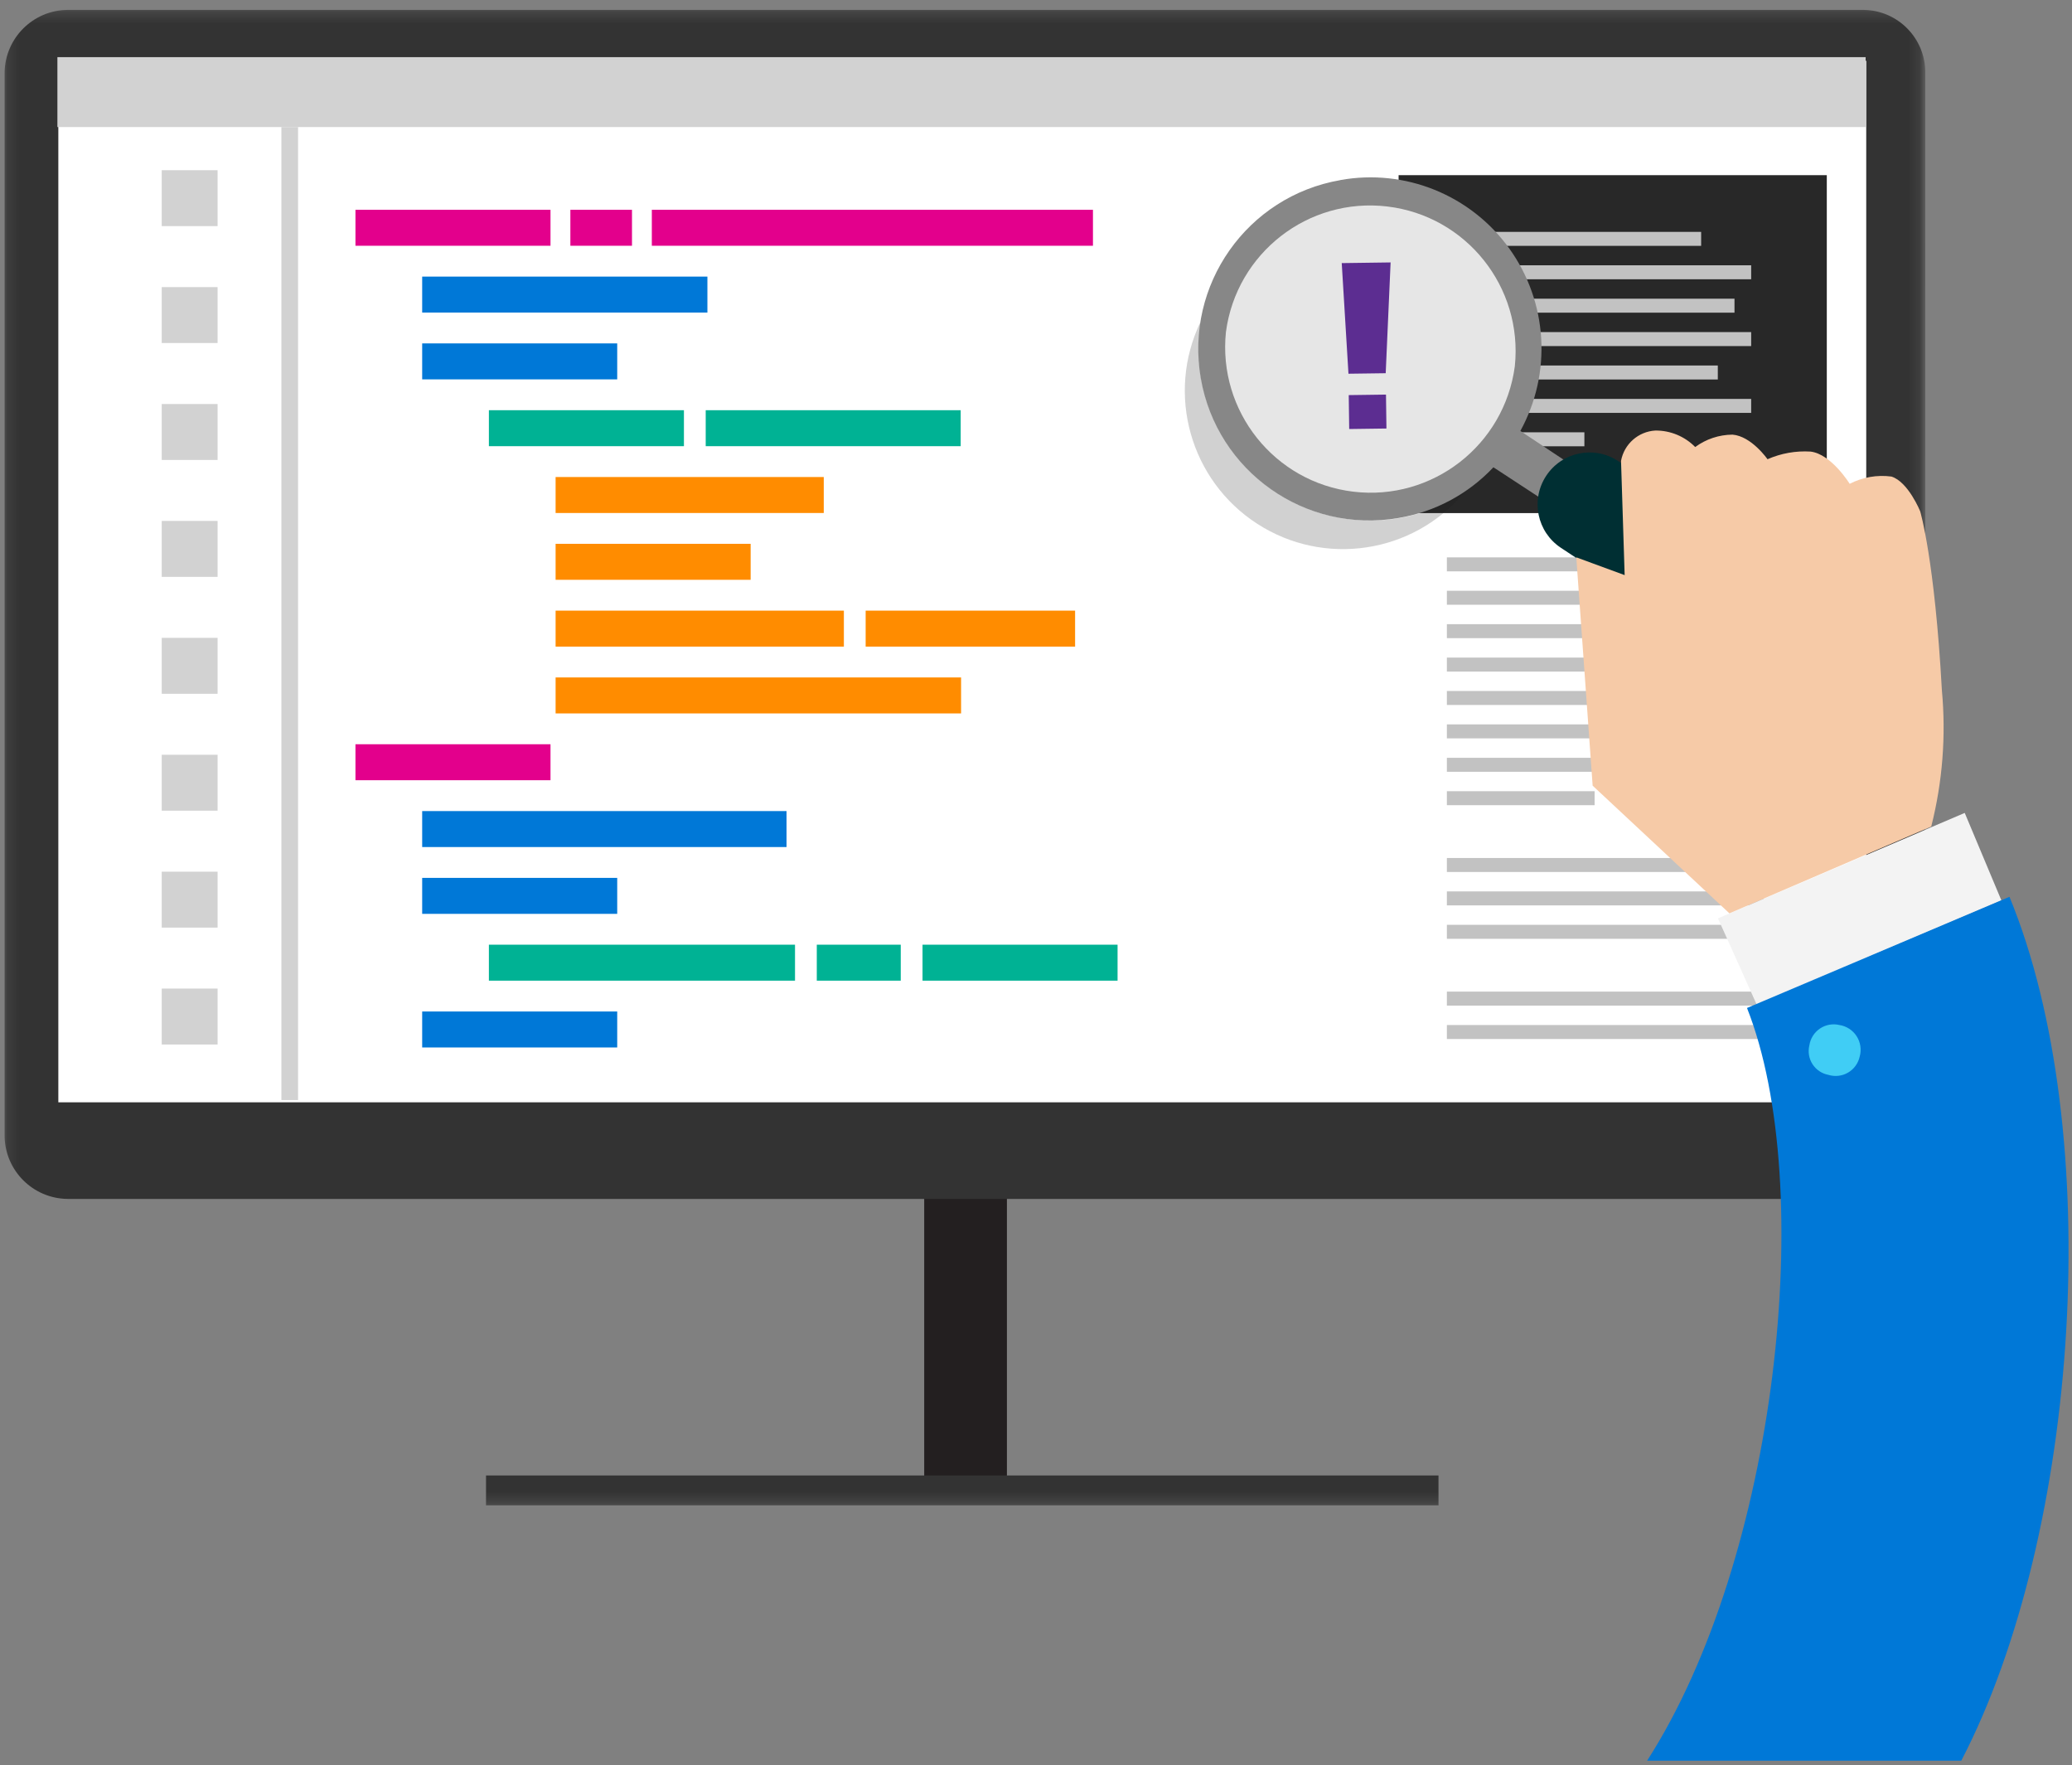 <?xml version="1.0" encoding="UTF-8"?>
<svg width="182px" height="155px" viewBox="0 0 182 155" version="1.1" xmlns="http://www.w3.org/2000/svg" xmlns:xlink="http://www.w3.org/1999/xlink">
    <rect x="0" y="0" width="182" height="155" fill="#808080" stroke="none"/>
    <!-- Generator: sketchtool 63.1 (101010) - https://sketch.com -->
    <title>9F79B20C-2DFC-4BB3-9222-28F9505A0877</title>
    <desc>Created with sketchtool.</desc>
    <defs>
        <rect id="path-1" x="0" y="0" width="293" height="176"></rect>
        <rect id="path-3" x="0.14" y="0.224" width="168.709" height="131.551"></rect>
    </defs>
    <g id="WEB" stroke="none" stroke-width="1" fill="none" fill-rule="evenodd">
        <g id="Tools-UI" transform="translate(-1038, -428)">
            <g id="card3" transform="translate(924, 408)">
                <g id="Fragments/Illustrations/Pictograms/Devtools-started" transform="translate(58, 0)">
                    <mask id="mask-2" fill="white">
                        <use xlink:href="#path-1"></use>
                    </mask>
                    <g id="Mask"></g>
                    <g id="webdriver" mask="url(#mask-2)">
                        <g transform="translate(56.145, 20.533)">
                            <g id="Clipped" stroke-width="1" fill="none" fill-rule="evenodd">
                                <mask id="mask-4" fill="white">
                                    <use xlink:href="#path-3"></use>
                                </mask>
                                <g id="Rectangle"></g>
                                <g id="Group" mask="url(#mask-4)" fill-rule="nonzero">
                                    <g transform="translate(0.238, 0.238)">
                                        <rect id="Rectangle" fill="#231F20" x="80.797" y="103.13" width="7.265" height="27.038"></rect>
                                        <rect id="Rectangle" fill="#333333" x="42.308" y="128.795" width="83.663" height="2.628"></rect>
                                        <path d="M168.725,99.007 C168.727,102.018 166.311,104.471 163.304,104.51 L5.547,104.51 C2.52,104.478 0.069,102.038 0.02,99.007 L0.02,5.592 C0.07,2.563 2.524,0.126 5.55,0.099 L163.312,0.099 C166.316,0.134 168.734,2.584 168.732,5.592 L168.725,99.007 Z" id="Path" fill="#333333"></path>
                                        <polygon id="Path" fill="#FFFFFF" points="12.228 90.879 8.432 91.564 8.432 94.199 12.228 94.657"></polygon>
                                        <rect id="Rectangle" fill="#FFFFFF" x="4.741" y="4.567" width="158.802" height="91.46"></rect>
                                        <rect id="Rectangle" fill="#D2D2D2" x="13.823" y="14.174" width="4.906" height="4.912"></rect>
                                        <rect id="Rectangle" fill="#D2D2D2" x="13.823" y="24.44" width="4.906" height="4.912"></rect>
                                        <rect id="Rectangle" fill="#D2D2D2" x="13.823" y="34.707" width="4.906" height="4.912"></rect>
                                        <rect id="Rectangle" fill="#D2D2D2" x="13.823" y="44.974" width="4.906" height="4.912"></rect>
                                        <rect id="Rectangle" fill="#D2D2D2" x="13.823" y="55.24" width="4.906" height="4.912"></rect>
                                        <rect id="Rectangle" fill="#D2D2D2" x="24.334" y="10.387" width="1.465" height="85.442"></rect>
                                        <rect id="Rectangle" fill="#E3008C" x="30.84" y="17.651" width="17.132" height="3.159"></rect>
                                        <rect id="Rectangle" fill="#E3008C" x="49.717" y="17.651" width="5.412" height="3.159"></rect>
                                        <rect id="Rectangle" fill="#E3008C" x="56.872" y="17.651" width="38.748" height="3.159"></rect>
                                        <rect id="Rectangle" fill="#D2D2D2" x="4.659" y="4.247" width="158.832" height="6.139"></rect>
                                        <rect id="Rectangle" fill="#D2D2D2" x="13.823" y="65.507" width="4.906" height="4.912"></rect>
                                        <rect id="Rectangle" fill="#D2D2D2" x="13.823" y="75.774" width="4.906" height="4.912"></rect>
                                        <rect id="Rectangle" fill="#D2D2D2" x="13.823" y="86.04" width="4.906" height="4.912"></rect>
                                    </g>
                                </g>
                            </g>
                            <rect id="Rectangle" fill="#0078D7" fill-rule="nonzero" x="36.938" y="23.756" width="25.054" height="3.159"></rect>
                            <rect id="Rectangle" fill="#0078D7" fill-rule="nonzero" x="36.938" y="29.622" width="17.132" height="3.159"></rect>
                            <rect id="Rectangle" fill="#00B294" fill-rule="nonzero" x="42.798" y="35.489" width="17.132" height="3.159"></rect>
                            <rect id="Rectangle" fill="#00B294" fill-rule="nonzero" x="61.843" y="35.489" width="22.397" height="3.159"></rect>
                            <rect id="Rectangle" fill="#FF8C00" fill-rule="nonzero" x="48.658" y="41.356" width="23.554" height="3.159"></rect>
                            <rect id="Rectangle" fill="#FF8C00" fill-rule="nonzero" x="48.658" y="47.222" width="17.132" height="3.159"></rect>
                            <rect id="Rectangle" fill="#FF8C00" fill-rule="nonzero" x="48.658" y="53.089" width="25.321" height="3.159"></rect>
                            <rect id="Rectangle" fill="#FF8C00" fill-rule="nonzero" x="48.658" y="58.956" width="35.616" height="3.159"></rect>
                            <rect id="Rectangle" fill="#E3008C" fill-rule="nonzero" x="31.078" y="64.822" width="17.132" height="3.159"></rect>
                            <rect id="Rectangle" fill="#0078D7" fill-rule="nonzero" x="36.938" y="70.69" width="32.004" height="3.159"></rect>
                            <rect id="Rectangle" fill="#0078D7" fill-rule="nonzero" x="36.938" y="76.557" width="17.132" height="3.159"></rect>
                            <rect id="Rectangle" fill="#00B294" fill-rule="nonzero" x="42.798" y="82.424" width="26.889" height="3.159"></rect>
                            <rect id="Rectangle" fill="#00B294" fill-rule="nonzero" x="71.6" y="82.424" width="7.375" height="3.159"></rect>
                            <rect id="Rectangle" fill="#00B294" fill-rule="nonzero" x="80.888" y="82.424" width="17.132" height="3.159"></rect>
                            <rect id="Rectangle" fill="#0078D7" fill-rule="nonzero" x="36.938" y="88.29" width="17.132" height="3.159"></rect>
                            <rect id="Rectangle" fill="#FF8C00" fill-rule="nonzero" x="75.892" y="53.089" width="18.397" height="3.159"></rect>
                            <rect id="Rectangle" fill="#282828" fill-rule="nonzero" x="122.705" y="14.849" width="37.612" height="29.675"></rect>
                            <rect id="Rectangle" fill="#C2C2C2" fill-rule="nonzero" x="127.509" y="19.829" width="21.77" height="1.228"></rect>
                            <rect id="Rectangle" fill="#C2C2C2" fill-rule="nonzero" x="127.509" y="22.763" width="26.165" height="1.228"></rect>
                            <rect id="Rectangle" fill="#C2C2C2" fill-rule="nonzero" x="127.509" y="25.696" width="24.7" height="1.228"></rect>
                            <rect id="Rectangle" fill="#C2C2C2" fill-rule="nonzero" x="127.509" y="28.629" width="26.165" height="1.228"></rect>
                            <rect id="Rectangle" fill="#C2C2C2" fill-rule="nonzero" x="127.509" y="31.563" width="23.235" height="1.228"></rect>
                            <rect id="Rectangle" fill="#C2C2C2" fill-rule="nonzero" x="127.509" y="34.496" width="26.165" height="1.228"></rect>
                            <rect id="Rectangle" fill="#C2C2C2" fill-rule="nonzero" x="127.509" y="37.429" width="11.515" height="1.228"></rect>
                            <rect id="Rectangle" fill="#C2C2C2" fill-rule="nonzero" x="126.946" y="48.412" width="29.488" height="1.228"></rect>
                            <rect id="Rectangle" fill="#C2C2C2" fill-rule="nonzero" x="126.946" y="51.345" width="24.534" height="1.228"></rect>
                            <rect id="Rectangle" fill="#C2C2C2" fill-rule="nonzero" x="126.946" y="54.278" width="29.488" height="1.228"></rect>
                            <rect id="Rectangle" fill="#C2C2C2" fill-rule="nonzero" x="126.946" y="57.212" width="27.836" height="1.228"></rect>
                            <rect id="Rectangle" fill="#C2C2C2" fill-rule="nonzero" x="126.946" y="60.145" width="29.488" height="1.228"></rect>
                            <rect id="Rectangle" fill="#C2C2C2" fill-rule="nonzero" x="126.946" y="63.078" width="26.185" height="1.228"></rect>
                            <rect id="Rectangle" fill="#C2C2C2" fill-rule="nonzero" x="126.946" y="66.012" width="29.488" height="1.228"></rect>
                            <rect id="Rectangle" fill="#C2C2C2" fill-rule="nonzero" x="126.946" y="68.945" width="12.977" height="1.228"></rect>
                            <rect id="Rectangle" fill="#C2C2C2" fill-rule="nonzero" x="126.946" y="74.812" width="29.488" height="1.228"></rect>
                            <rect id="Rectangle" fill="#C2C2C2" fill-rule="nonzero" x="126.946" y="77.745" width="27.836" height="1.228"></rect>
                            <rect id="Rectangle" fill="#C2C2C2" fill-rule="nonzero" x="126.946" y="80.678" width="29.488" height="1.228"></rect>
                            <rect id="Rectangle" fill="#C2C2C2" fill-rule="nonzero" x="126.946" y="86.545" width="29.488" height="1.228"></rect>
                            <rect id="Rectangle" fill="#C2C2C2" fill-rule="nonzero" x="126.946" y="89.478" width="27.627" height="1.228"></rect>
                            <g id="Capa_37_copia" stroke-width="1" fill="none" fill-rule="evenodd" transform="translate(103.777, 14.905)">
                                <path d="M13.148,29.908 C5.38,28.169 0.297,20.688 1.535,12.815 C-1.517,19.138 0.616,26.746 6.508,30.556 C12.4,34.366 20.204,33.183 24.705,27.797 C21.298,30.04 17.127,30.802 13.148,29.908 L13.148,29.908 Z" id="Path" fill="#1D1D1B" fill-rule="nonzero" opacity="0.2"></path>
                                <polygon id="Path" fill="#F3F3F3" fill-rule="nonzero" points="68.655 55.947 71.878 63.634 50.388 72.792 46.981 65.208"></polygon>
                                <path d="M49.531,73.076 L72.586,63.314 C81.083,83.95 78.779,119.118 68.354,139.173 L40.757,139.173 C52.209,121.369 55.725,88.727 49.531,73.076 Z" id="Path" fill="#0078D7" fill-rule="nonzero"></path>
                                <path d="M56.666,78.946 C56.096,78.836 55.597,78.498 55.283,78.009 C54.97,77.52 54.871,76.924 55.009,76.36 C55.097,75.76 55.433,75.225 55.935,74.885 C56.436,74.545 57.057,74.432 57.646,74.572 C58.269,74.668 58.822,75.026 59.163,75.557 C59.504,76.088 59.601,76.74 59.429,77.347 C59.298,77.941 58.925,78.452 58.399,78.756 C57.874,79.06 57.245,79.129 56.666,78.946 Z" id="Path" fill="#40CDF5" fill-rule="nonzero"></path>
                                <path d="M13.801,0.375 C19.498,-0.653 25.277,1.688 28.656,6.393 C32.035,11.097 32.411,17.328 29.623,22.406 L37.483,27.629 L45.794,33.072 C46.211,33.332 46.503,33.751 46.604,34.233 C46.704,34.714 46.603,35.216 46.324,35.621 L46.285,35.946 C45.992,36.376 45.529,36.66 45.013,36.724 C44.497,36.789 43.978,36.629 43.588,36.285 L27.256,25.595 C25.041,27.948 22.117,29.512 18.93,30.046 C10.748,31.463 2.967,25.972 1.551,17.78 C0.135,9.588 5.621,1.799 13.803,0.381 L13.801,0.375 Z" id="Path" fill="#878787" fill-rule="nonzero"></path>
                                <path d="M38.619,22.726 C41.137,22.724 43.179,24.764 43.18,27.282 C43.18,27.283 43.18,27.285 43.18,27.287 L43.177,34.269 C43.175,36.79 41.132,38.833 38.611,38.834 C36.093,38.836 34.051,36.796 34.05,34.278 C34.05,34.277 34.05,34.275 34.05,34.273 L34.053,27.291 C34.055,24.77 36.098,22.727 38.619,22.726 Z" id="Rectangle" fill="#002F33" fill-rule="nonzero" transform="translate(38.615, 30.78) rotate(123.34) translate(-38.615, -30.78) "></path>
                                <path d="M47.986,64.765 L35.973,53.555 L34.536,33.504 L38.784,35.065 L38.466,25.034 C38.737,23.555 39.984,22.454 41.484,22.369 C42.798,22.358 44.06,22.881 44.981,23.818 C45.93,23.118 47.076,22.737 48.255,22.729 C49.924,22.859 51.332,24.889 51.332,24.889 C52.523,24.366 53.821,24.136 55.119,24.217 C56.949,24.443 58.55,27.048 58.55,27.048 C59.677,26.467 60.955,26.243 62.212,26.409 C63.688,26.859 64.744,29.462 64.744,29.462 C64.744,29.462 66.02,33.726 66.648,45.167 C67.022,49.183 66.706,53.233 65.714,57.141 L47.986,64.765 Z" id="Path" fill="#F6CAA7" fill-rule="nonzero"></path>
                                <path d="M3.762,13.712 C3.038,20.668 8.029,26.917 14.967,27.74 C21.905,28.563 28.216,23.656 29.137,16.723 C29.861,9.766 24.87,3.517 17.932,2.694 C10.994,1.871 4.683,6.778 3.762,13.712 L3.762,13.712 Z" id="Path" fill="#E6E6E6" fill-rule="nonzero"></path>
                                <polygon id="Path" fill="#5C2D91" fill-rule="nonzero" points="18.226 7.607 17.795 17.336 14.524 17.38 13.933 7.666"></polygon>
                                <polygon id="Rectangle" fill="#5C2D91" fill-rule="nonzero" transform="translate(16.204, 20.724) rotate(-0.777) translate(-16.204, -20.724) " points="14.568 19.235 17.84 19.235 17.84 22.214 14.568 22.214"></polygon>
                            </g>
                        </g>
                    </g>
                </g>
            </g>
        </g>
    </g>
</svg>
